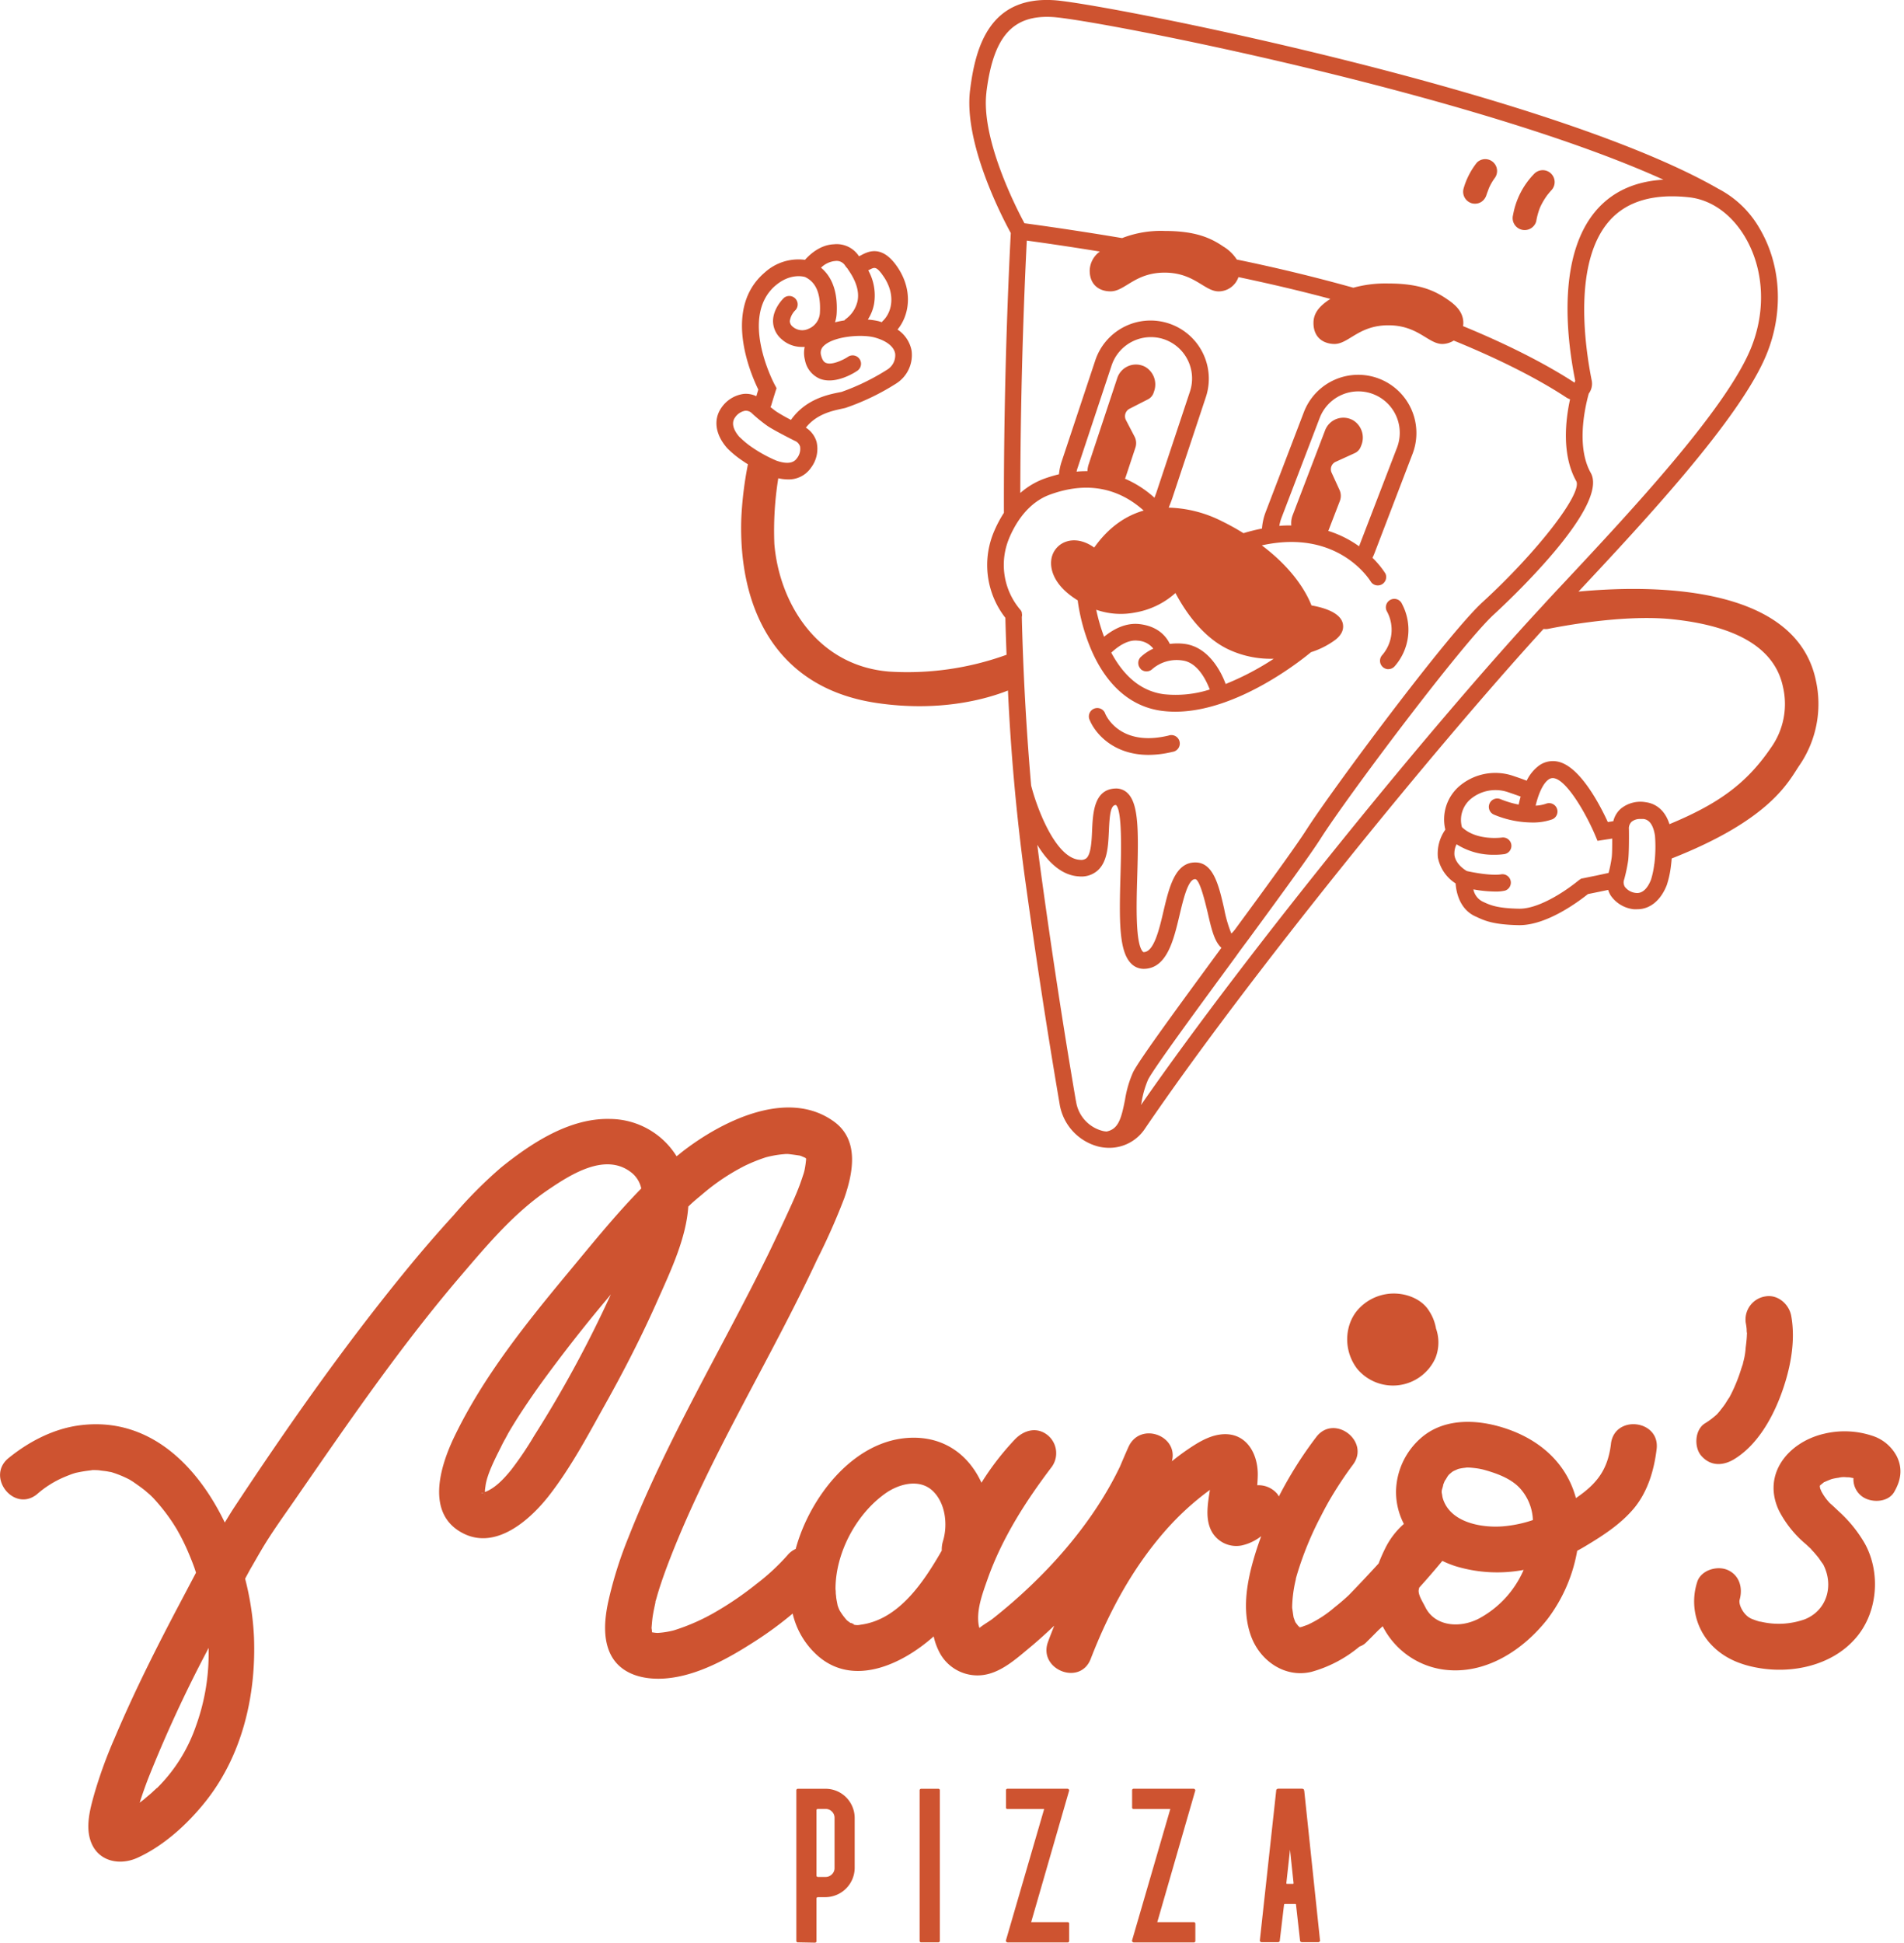 <?xml version="1.0" encoding="UTF-8"?> <svg xmlns="http://www.w3.org/2000/svg" fill="none" viewBox="0 0 603 615"> <g clip-path="url(#a)" fill="#CE5330"> <path d="M510.2 457.04c-1 8.2-4.42 12.63-11.1 17.18-3.28-12.14-13.03-19.67-24.9-22.83-8.2-2.19-17.57-2.04-24.26 3.88a23 23 0 0 0-7.81 16.57 22 22 0 0 0 2.48 10.56 25 25 0 0 0-6.04 8 48.23 48.23 0 0 0-1.95 4.5l-.36.4c-2.87 3.13-6.1 6.57-9.07 9.62l-.37.35a71.78 71.78 0 0 1-4.19 3.56 36.26 36.26 0 0 1-8.5 5.5c-.4.15-1.67.58-1.71.62l-.68.16h-.07l-.3-.24-.3-.27-.77-1.02c-.06-.11-.12-.22-.16-.34-.15-.37-.36-1.02-.44-1.18-.19-1.03-.3-2.03-.47-3.06v-.38a40.52 40.52 0 0 1 1.17-8.7v-.21l.34-1.2a104 104 0 0 1 7.7-18.77c.43-.86.89-1.7 1.33-2.55l.89-1.61a118.23 118.23 0 0 1 7.77-11.86c5.68-7.46-5.9-16.29-11.57-8.82-4.5 5.9-8.46 12.2-11.84 18.8-.14-.26-.29-.5-.45-.74a7.74 7.74 0 0 0-6.4-2.8c.09-1.14.16-2.29.17-3.44 0-7.12-4.12-13.82-12.19-12.58-3.72.57-7.13 2.73-10.18 4.81a78.42 78.42 0 0 0-4.83 3.61c2.17-8.14-10.08-12.69-13.77-4.49-.92 2.05-1.8 4.12-2.67 6.17-8.99 18.79-24.19 35.43-40.25 48.12-1.27 1-3.03 1.92-4.28 3 0-.13 0-.21-.1-.37-1.1-4.92 1.13-10.67 2.75-15.28 4.59-12.88 12-24.47 20.21-35.28a7.38 7.38 0 0 0-1.33-10.2c-3.44-2.67-7.45-1.47-10.2 1.33a86.31 86.31 0 0 0-10.67 13.8c-3.82-8.38-11.33-14.54-22.23-14.24-18.18.5-32.2 18.94-36.6 35.2a7.3 7.3 0 0 0-2.6 1.98 68.06 68.06 0 0 1-9.75 9.04c-4.1 3.29-8.43 6.26-12.97 8.89a64.97 64.97 0 0 1-13.2 5.84 26.42 26.42 0 0 1-5.08.83h-.16c-.59 0-1.18-.1-1.76-.2 0-.44-.05-.88-.14-1.32.12-1.34.2-2.67.42-4 .21-1.34.52-2.75.82-4.12v-.24c0-.12.08-.27.15-.5.27-.92.52-1.84.8-2.76 1.15-3.7 2.48-7.34 3.9-10.96 12.78-32.61 31.54-62.36 46.31-94.02 3.23-6.37 6.12-12.9 8.67-19.56 2.76-8 4.73-18.13-3.04-24-14.83-11.05-36.12-.13-48.4 9.45-.57.46-1.12.94-1.7 1.34a25 25 0 0 0-20.98-11.8c-12.83-.38-24.93 7.58-34.57 15.34a139.73 139.73 0 0 0-15.07 15.15 420.8 420.8 0 0 0-16.08 18.67c-19.12 23.46-36.73 48.57-53.41 73.82-1.03 1.56-1.99 3.17-2.97 4.77-9.02-18.66-24.46-33.62-46.06-30.76-8.28 1.1-16 5.16-22.38 10.32-7.32 5.87 1.6 17.34 8.92 11.52a31.94 31.94 0 0 1 9.05-5.62c.77-.32 1.55-.62 2.33-.9l.84-.26c1.58-.36 3.16-.62 4.76-.8l.62-.1h.28c.73 0 1.45 0 2.18.12.74.12 1.44.16 2.15.28l1.07.2h.14a33.26 33.26 0 0 1 6 2.44l1.02.64c1.25.87 2.5 1.74 3.68 2.67.53.44 1.04.9 1.56 1.33l.37.35s.73.7.84.83a60.22 60.22 0 0 1 6.35 8.13l1.06 1.7 1 1.8c.9 1.69 1.74 3.4 2.5 5.17.76 1.76 1.42 3.4 2.05 5.13.2.56.37 1.12.56 1.68l-4.72 8.95c-7.52 14.2-14.79 28.6-21.05 43.4a144.7 144.7 0 0 0-6.5 17.89c-1.34 4.78-2.85 10.41-.9 15.25 2.42 6 9.06 7.25 14.52 4.81 8.2-3.68 15.64-10.42 21.24-17.33 11.93-14.66 16.48-33.82 15.77-52.5a90.52 90.52 0 0 0-2.81-18.56c.69-1.26 1.33-2.51 2.06-3.75l.98-1.7a250.05 250.05 0 0 1 2.03-3.5c3.18-5.43 6.87-10.5 10.45-15.67 8.44-12.2 16.84-24.42 25.56-36.42 8.72-12 17.72-23.74 27.36-34.99 8.46-9.9 16.97-20 27.85-27.3 7.2-4.86 18.13-11.75 26.25-5.07a8.73 8.73 0 0 1 2.92 4.88c-8.1 8.26-15.5 17.42-22.76 26.17-13.55 16.3-27.19 33.21-36.44 52.4-4.56 9.47-9.22 24.63 2.94 30.67 10.43 5.18 21.17-4.44 27.17-12.18 6.82-8.78 12.24-19.01 17.64-28.69 6.1-10.9 11.8-22.01 16.82-33.42 4-8.95 8.88-19.3 9.52-29.23l.2-.18c1.34-1.33 2.83-2.53 4.28-3.74a67.62 67.62 0 0 1 13.46-9.01 55.27 55.27 0 0 1 5.96-2.44l.66-.22.96-.24c.96-.21 1.91-.41 2.87-.54.96-.14 1.59-.18 2.39-.26H249.6c1.2.13 2.38.3 3.58.48.2.04.38.1.56.16l1.26.54.29.24v.33c-.1 1.06-.24 2.12-.45 3.16-.13.65-.31 1.28-.54 1.9-.33 1.05-.7 2.08-1.08 3.13-.85 2.26-1.82 4.49-2.82 6.66a684.43 684.43 0 0 1-7.14 15.19c-14.66 29.86-32 58.49-44.2 89.48a127.45 127.45 0 0 0-6.5 20.78c-1.03 5-1.58 10.67.44 15.5 2.97 7.1 10.66 9 17.68 8.46 10.2-.79 20.08-6.4 28.49-11.81 4.14-2.65 8.1-5.57 11.87-8.73a25.44 25.44 0 0 0 8.16 13.54c11.2 9.6 26.4 2.67 36.5-6.32.34 1.6.88 3.13 1.6 4.59a13.56 13.56 0 0 0 14.5 7.57c5.51-.92 10.2-5.2 14.37-8.66 2.66-2.2 5.2-4.52 7.7-6.88-.64 1.69-1.33 3.37-1.94 5.06-3.3 8.75 10.12 14.2 13.5 5.44 5.63-14.54 13-28.33 23.27-40.16a87.47 87.47 0 0 1 14.48-13.33c-.61 4-1.45 8.45.13 12.25a8.9 8.9 0 0 0 9.92 5.34c2.26-.5 4.38-1.51 6.2-2.94a99.53 99.53 0 0 0-3.08 9.75c-1.82 7.17-2.74 14.92-.09 22.03 2.9 7.77 10.75 13.18 19.1 11.16a40.6 40.6 0 0 0 15.2-8 5.35 5.35 0 0 0 2-1.2c1.34-1.32 2.67-2.66 4-4l1.34-1.23a25.5 25.5 0 0 0 21.03 13.9c12.44.9 23.82-6.75 31.23-16.25a49.97 49.97 0 0 0 9.34-21.54c.9-.48 1.8-.98 2.66-1.51 5.6-3.35 11.18-6.97 15.38-12 4.36-5.33 6.3-12 7.12-18.67 1.12-9.32-13.34-11-14.47-1.68ZM41.15 468.48c1.13.7.37.22 0 0Zm8.56 97.48s-1.45 1.33-1.59 1.48c-.78.7-1.58 1.33-2.4 2.05-.48.4-.98.76-1.48 1.14.8-2.5 1.67-4.96 2.6-7.41a415.73 415.73 0 0 1 18.47-40.1l.77-1.48v2.18a67.26 67.26 0 0 1-4.06 22.66 51 51 0 0 1-12.31 19.55v-.07Zm103.2-93.45h.21c-.57.19-1.22.33-.21 0Zm.67.27v.06s-.34 1.5 0-.06Zm15.58-18.26a106.18 106.18 0 0 1-7.32 10.83c-2.3 2.83-5.03 5.73-8.26 6.96v-.3c0-.53.1-1.03.17-1.54.41-3.53 2.95-8.55 4.9-12.4.44-.92.91-1.83 1.4-2.67l.88-1.65c1.09-1.88 2.23-3.73 3.4-5.56 2.66-4.1 5.42-8.1 8.28-12a487.24 487.24 0 0 1 19.4-24.7l1.44-1.73a371.83 371.83 0 0 1-24.29 44.76Zm83.81-88.65c-.37-.08-.57-.1 0 0Zm2.67 1.24c.12.1.25.19.39.26-.11 0-.26-.11-.38-.26h-.01ZM208.3 516.98c1.03 0 .32 0 0 0Zm64.24-2.67c-.83.2-1.69.15-2.5-.13 1.26.28-.72-.58-.64-.4-.36-.24-.72-.5-1.06-.78l-.13-.1-.07-.08a19.05 19.05 0 0 1-2.21-3 11 11 0 0 1-.37-.83l-.27-.73c-.16-.87-.35-1.71-.47-2.58 0-.44-.1-.86-.13-1.33 0-.15 0-.9-.08-1.2-.07-11.3 6.35-23.64 15.68-30.33 4.26-3.07 10.9-4.92 15.16-.82 4 3.87 4.77 10.67 3.2 15.82-.3.97-.43 1.99-.39 3l-.1.2c-5.6 9.68-13.43 21.68-25.6 23.29h-.02Zm111.28-48.64v-.24l.01.24h-.01Zm26.57 33.87c.07-.28.12-.55 0 0Zm-.14 14.12c.2.36.26.38 0 0Zm1.33 1.48c-.36-.04-.44-.22.03 0h-.03Zm47.03-48c.12-.16.25-.31.4-.46l.8-.68c.2-.14.4-.27.62-.38l1.15-.52.25-.1c.71-.17 1.44-.3 2.16-.37l.52-.08h.42c.77.03 1.55.1 2.31.2 1.12.13 2.21.35 3.28.67 3.83 1.1 8 2.66 10.77 5.6a15.84 15.84 0 0 1 4.18 10.16 39.74 39.74 0 0 1-9.7 2c-6.9.49-16.6-1.34-18.84-8.92-.17-.54-.18-1.18-.34-1.72v-.62c.15-.8.99-3.1.12-1.06l.9-2.22c.02.19.71-1.12 1.02-1.54l-.02.04Zm-7.23 41.56c-.7-1.43-2.1-3.5-2.1-5.14.03-.34.1-.67.2-1 2.51-2.77 4.95-5.6 7.32-8.46 1.48.72 3 1.33 4.58 1.8 6.87 2.02 14.12 2.38 21.16 1.06a31.92 31.92 0 0 1-14.2 15.42c-6.08 3.14-13.94 2.46-16.96-3.68ZM547.66 442.4c-.54.71-.95 1.52-1.46 2.24-.5.72-1.02 1.34-1.57 2.07-.27.32-.56.63-.83.96a25.1 25.1 0 0 1-3.74 2.84c-3.31 1.95-3.62 7.48-1.34 10.23 2.83 3.33 6.67 3.36 10.23 1.33 7.33-4.32 12.17-12.76 15.07-20.52 2.89-7.76 4.76-16.75 3.26-25.01-.68-3.75-4.32-6.9-8.26-6.15a7.41 7.41 0 0 0-6.15 8.27c.13.7.23 1.33.3 2.1 0 .36 0 .74.07 1.11.08.37 0 .48 0 .56 0 1.33-.34 3.87-.38 4.15a22 22 0 0 1-.99 5.33c.73-1.8-.23.73-.4 1.33a51.5 51.5 0 0 1-3.23 8.07l-.58 1.1Zm5.58-20.8v.76-.76ZM590.64 488.7a42.03 42.03 0 0 0-8.34-10.31c-.9-.85-1.8-1.73-2.75-2.53l-.47-.52a16.64 16.64 0 0 1-2.3-3.35c0-.08-.35-.81-.43-1.04v.1c.13.4.1.23 0-.51v.16c0-.36-.12-1.34 0-.51v.2c.08-.13.17-.25.27-.36.2-.13.98-.8 1.13-.9h.1c.65-.31 1.34-.58 1.94-.82l.28-.1c.7-.19 1.43-.33 2.16-.42.83-.21 1.7-.27 2.55-.16.48 0 .96 0 1.44.13l.78.14a6.67 6.67 0 0 0 2.67 5.76c2.81 2.14 8.21 2.04 10.2-1.34 2.13-3.66 2.78-7.26.9-11.21a13.32 13.32 0 0 0-8-6.67 27.82 27.82 0 0 0-15.27-.54c-11.11 2.66-19.56 12.72-14.1 24.3a34.54 34.54 0 0 0 8.59 10.67l1.67 1.56v.08l.8.85c.54.62 1.06 1.23 1.56 1.87.2.28 1.1 1.64 1.33 1.87 3.53 6.66 1.33 14.66-5.79 17.5a24.55 24.55 0 0 1-13.68.8l-.46-.08h-.12c-.67-.18-1.32-.4-1.96-.65-.95-.3-1.8-.84-2.48-1.56-1.22-1.24-2.27-3.47-1.91-4.73 1.08-3.8-.1-7.9-4-9.48-3.36-1.34-8.39.22-9.48 4a20 20 0 0 0 3.92 19.1c4.1 4.7 9.56 6.98 15.6 8 10.67 1.84 22.95-.77 30.4-9.1 7.3-8.02 8.35-20.87 3.25-30.2Zm-14.3-17.79v.05-.05Z"></path> <path d="M429.89 433.38a14.75 14.75 0 0 0 24.69-3.44 13.33 13.33 0 0 0 .16-9.54c0-.14 0-.3-.07-.45a14.37 14.37 0 0 0-2.03-4.9c-2.66-4.4-8.68-6.2-13.56-5.4a15.19 15.19 0 0 0-9.62 5.65 14.09 14.09 0 0 0-1.9 3.5 15.32 15.32 0 0 0 2.33 14.58ZM252.73 614.85a.47.47 0 0 1-.53-.53v-47.53a.47.47 0 0 1 .13-.4.49.49 0 0 1 .4-.15h8.7a9.2 9.2 0 0 1 8.51 5.64c.49 1.14.74 2.36.74 3.6v15.88a9.33 9.33 0 0 1-9.28 9.19h-2.3a.47.47 0 0 0-.53.53v13.33c.01.08 0 .15-.02.22a.47.47 0 0 1-.3.3.48.48 0 0 1-.21.02l-5.31-.1Zm8.68-20.7a2.78 2.78 0 0 0 2.05-.83 2.67 2.67 0 0 0 .84-2v-15.84a2.73 2.73 0 0 0-.84-2.04 2.81 2.81 0 0 0-2.05-.83h-2.3a.47.47 0 0 0-.54.54v20.46a.47.47 0 0 0 .53.54h2.3ZM297.65 566.79v47.53a.49.49 0 0 1-.14.4.46.46 0 0 1-.18.11c-.07.02-.14.03-.21.02h-5.34a.47.47 0 0 1-.53-.53v-47.53a.47.47 0 0 1 .13-.4.49.49 0 0 1 .4-.15h5.34a.47.47 0 0 1 .4.14c.05.05.09.12.11.19.02.07.03.14.02.22ZM338.6 609.01v5.34a.47.47 0 0 1-.3.51.46.46 0 0 1-.23.02h-18.94a.57.57 0 0 1-.44-.23.4.4 0 0 1-.1-.45l12.1-41.56h-11.56a.47.47 0 0 1-.52-.31.46.46 0 0 1-.01-.22v-5.34a.47.47 0 0 1 .13-.4.5.5 0 0 1 .18-.12.49.49 0 0 1 .22-.02h18.94a.49.49 0 0 1 .42.23c.05.05.1.13.1.2.02.09.01.17-.02.25l-12 41.56h11.56a.47.47 0 0 1 .37.15.47.47 0 0 1 .1.4ZM378.57 609.01v5.34a.47.47 0 0 1-.32.51.46.46 0 0 1-.22.02h-18.96a.6.6 0 0 1-.44-.23.41.41 0 0 1-.09-.45l12.1-41.56h-11.57a.47.47 0 0 1-.51-.31.47.47 0 0 1-.02-.22v-5.34a.49.49 0 0 1 .32-.52.49.49 0 0 1 .21-.02h18.96a.54.54 0 0 1 .42.23c.05.06.08.13.1.21 0 .08 0 .16-.04.24l-12 41.56h11.58a.47.47 0 0 1 .47.34c.01.06.02.14 0 .2ZM418.03 614.03c.05.14.05.3 0 .44l-.2.24a.87.87 0 0 1-.42.1h-4.96a.97.97 0 0 1-.44-.1l-.2-.14a.97.97 0 0 1-.1-.44l-1.26-11.22c0-.14-.08-.2-.24-.2h-3.31c-.1 0-.18.06-.24.2l-1.33 11.22v.22l-.1.22-.14.14c-.14.05-.3.1-.44.1h-5c-.15-.01-.3-.05-.44-.1l-.19-.24c-.03-.15-.03-.3 0-.44l5.15-47.15a.59.59 0 0 1 .14-.43l.15-.14c.14-.07.29-.1.44-.1h7.39c.15 0 .3.03.44.1l.2.14c.03.07.05.14.06.22.01.07.04.14.07.21l4.97 47.15Zm-8.56-17.68c.14 0 .2-.08.2-.26l-1.12-10.58c0-.1 0-.1 0 0l-1.16 10.58c0 .18.08.26.24.26h1.84ZM439.7 211.82a2.65 2.65 0 0 0 1.93-.84 17.48 17.48 0 0 0 2.39-19.8 2.65 2.65 0 0 0-3.68-1.3 2.67 2.67 0 0 0-1.04 3.76 12.23 12.23 0 0 1-1.55 13.73 2.67 2.67 0 0 0 1.95 4.47v-.02ZM363.75 238.96c2.54-.02 5.07-.34 7.54-.95a2.67 2.67 0 1 0-1.23-5.16c-15.64 3.73-20-6.67-20.13-7.19a2.67 2.67 0 0 0-4.98 1.88c1.66 4.42 7.51 11.42 18.8 11.42ZM481.88 72.7a3.8 3.8 0 0 0 4.64-2.62c.25-1.5.65-2.96 1.2-4.37a22.07 22.07 0 0 1 2.35-4c.36-.44.72-.88 1.12-1.34a3.77 3.77 0 1 0-5.33-5.33 24.85 24.85 0 0 0-6.67 13.01 3.78 3.78 0 0 0 2.7 4.65ZM466.14 64.35a3.81 3.81 0 0 0 2.9-.38 4 4 0 0 0 1.72-2.25c.23-.7.5-1.33.76-2.1a16.9 16.9 0 0 1 1.8-3.17 3.75 3.75 0 0 0-5.56-5.01 23.52 23.52 0 0 0-4.25 8.28 3.79 3.79 0 0 0 2.63 4.63Z"></path> <path d="M575.08 215.37c-6.46-30.84-53.16-30.17-75.17-28.1 20.47-21.87 51.12-54.66 59.48-74.91 5.55-13.4 4.76-28.36-2.1-40a32.13 32.13 0 0 0-13.03-12.57C490.16 28.7 348.7.99 333.89.07c-20.38-1.34-24.96 14.56-26.67 28.49-2.1 16.87 10.45 40.76 12.9 45.21-.31 5.83-2.3 43.7-2.18 88.56a39.15 39.15 0 0 0-3.14 5.95 27.11 27.11 0 0 0 3.6 27.29c.1 3.97.23 7.87.38 11.7a92.39 92.39 0 0 1-37.04 5.33c-22.96-1.76-34.97-21.8-36.5-40.44-.28-6.95.14-13.9 1.24-20.76.98.22 1.99.34 3 .36a8.56 8.56 0 0 0 7.38-3.72 9.87 9.87 0 0 0 1.76-8.14 8 8 0 0 0-3.4-4.53c3.42-4.35 8.48-5.33 11.32-5.97.48-.1.9-.19 1.24-.28a74.93 74.93 0 0 0 16.08-7.74 10.66 10.66 0 0 0 4.84-10.4 10.28 10.28 0 0 0-4.45-6.66c4-4.83 5.02-13.16-.7-20.72-4.63-6.1-8.82-3.88-10.83-2.81l-.66.33-.12-.16a8.4 8.4 0 0 0-7.86-3.63c-4.24.17-7.5 3.08-9.14 4.92a15.87 15.87 0 0 0-12.73 4c-13.45 11.44-4.45 32.16-2.05 37.07l-.63 2.1a7.61 7.61 0 0 0-4-.73 10.17 10.17 0 0 0-7.12 4.47c-2.56 3.74-1.84 8.52 1.96 12.77 1.5 1.5 3.13 2.83 4.9 4 .43.3.98.67 1.6 1.04a115.39 115.39 0 0 0-2.09 16.95c-.98 27.09 9.75 53.86 43.19 58.66 19.84 2.87 34.58-1.33 41.25-4a671.4 671.4 0 0 0 5.2 58.08c3.48 25.33 7.23 49.76 11.13 72.6a16.64 16.64 0 0 0 12.63 13.76c1.04.22 2.1.33 3.16.33a13.52 13.52 0 0 0 11.33-6.16c32.24-47.32 91.1-119.7 126.17-158.1.45.06.9.06 1.34 0 .16 0 22.48-4.8 39.3-3.08 20.82 2.15 32.66 9.33 35.19 21.43a23.8 23.8 0 0 1-3.72 19.13c-7.8 11.5-16.81 17.92-32.23 24.32-1.69-5.33-5.33-6.67-7.52-6.95a9.8 9.8 0 0 0-8 2.15 7.73 7.73 0 0 0-2.26 3.86l-1.74.27c-2.45-5.33-8.8-17.65-15.8-19.12a7.5 7.5 0 0 0-5.9 1.18 12.97 12.97 0 0 0-4 4.85 88.36 88.36 0 0 0-4.07-1.45 17.58 17.58 0 0 0-17.16 3.1 13.88 13.88 0 0 0-4.53 13.85 13.14 13.14 0 0 0-2.36 8.8 12.62 12.62 0 0 0 5.61 8.22c.19 2.66 1.2 8.08 6.19 10.4l.32.14c2.53 1.19 5.33 2.52 13.5 2.67h.25c8.47 0 18.18-7.07 21.66-9.84l3.33-.68 3.07-.64c.2.65.48 1.26.84 1.83a10.2 10.2 0 0 0 7.24 4.29c.38.02.76.02 1.15 0 4 0 7.42-2.77 9.33-7.64.65-2 1.1-4.07 1.33-6.17.08-.63.16-1.34.23-2.26 31.3-12.3 36.96-24.29 40.35-29.33a34.36 34.36 0 0 0 5.3-27.05ZM279.34 86.84c4.42 5.82 3.4 11.9.1 14.9l-.16.25-.96-.3c-1.15-.27-2.31-.45-3.48-.53a13.58 13.58 0 0 0 1.97-4.9 16.4 16.4 0 0 0-1.83-10.68l.24-.12c1.7-.89 2.22-1.16 4.12 1.35v.03Zm-15.04-4.18a3.19 3.19 0 0 1 3.44 1.55c.2.27.46.57.72.87l.1.2c2.57 3.61 3.6 6.94 3.05 9.9a9.62 9.62 0 0 1-3.67 5.75c-.2.14-.38.32-.54.5-1 .15-1.98.35-2.95.6.3-.92.48-1.88.53-2.85.35-6.58-1.33-11.4-4.96-14.44a7.42 7.42 0 0 1 4.28-2.1v.02Zm-18.66 7.7c4.56-3.88 8.68-2.86 9.33-2.67 2.25 1.1 5.1 3.5 4.7 11.21a5.8 5.8 0 0 1-3.66 5.2 4.6 4.6 0 0 1-4.95-.68 2.38 2.38 0 0 1-.93-1.74 6.1 6.1 0 0 1 1.84-3.56 2.67 2.67 0 0 0-3.68-3.84c-.36.34-3.5 3.45-3.47 7.44a7.6 7.6 0 0 0 2.67 5.62 9.53 9.53 0 0 0 6.48 2.48h.88a8.65 8.65 0 0 0 .07 4.08 8 8 0 0 0 4.82 6.03c5.04 1.9 11.24-2.15 11.92-2.67a2.66 2.66 0 0 0-2.97-4.4c-1.47 1-5.12 2.8-7.05 2.04-.27-.1-1.1-.4-1.58-2.34a2.9 2.9 0 0 1 .83-3.07c3.08-3.03 11.92-3.77 16.07-2.67 3.77 1.02 6.16 2.88 6.54 5.12a5.33 5.33 0 0 1-2.6 5.12 71.04 71.04 0 0 1-14.38 7l-1.02.2c-3.45.71-10.4 2.15-15 8.66a57.13 57.13 0 0 1-4.5-2.55c-.83-.57-1.34-1-2-1.52.1-.16.18-.34.25-.52.79-2.67 1.33-4.33 1.33-4.36l.36-1.1-.54-1c-.15-.23-11.51-21.56.26-31.54l-.02.03Zm-11.35 48.08c-1.23-1.34-3.07-4-1.55-6.22a4.97 4.97 0 0 1 3.27-2.2h.27a2.8 2.8 0 0 1 1.97.92 49.03 49.03 0 0 0 4.7 3.82c2.05 1.42 8 4.4 8.71 4.76a2.88 2.88 0 0 1 1.72 1.82 4.75 4.75 0 0 1-1.01 3.75c-1.1 1.59-3.25 1.84-6.43.75a43.54 43.54 0 0 1-7.73-4.22c-1.4-.94-2.7-2.02-3.9-3.21l-.02.03Zm78.1-109.2c2.2-17.73 8.3-24.63 21.08-23.84 13.52.84 132.5 23.92 193.33 51.48-8.66.5-15.6 3.53-20.68 9.05-12.82 13.96-10.22 39.85-7.25 54.57 0 .18-.12.38-.21.63-5.95-3.9-17.27-10.48-35.32-17.9.06-.31.1-.64.1-.97 0-3.62-2.6-5.85-5.18-7.58-3.9-2.67-8.76-4.94-18.53-4.94-3.76-.1-7.5.35-11.12 1.34a543.38 543.38 0 0 0-36.91-8.92 13.14 13.14 0 0 0-4.27-4.12c-3.9-2.67-8.76-4.93-18.53-4.93-4.62-.18-9.22.59-13.53 2.26a1007.34 1007.34 0 0 0-30.92-4.7c-2.8-5.16-13.84-26.91-12.04-41.46l-.03.03Zm7.2 141.14c3.77-8.86 9.04-12.37 12.8-13.76 13.75-5.08 23.48-.69 29.82 5-5.43 1.55-10.92 5.02-15.67 11.71-3.01-2.17-6.3-2.84-9.1-1.8a6.97 6.97 0 0 0-4.53 6c-.2 2.07.2 7.44 8.34 12.48h.08v.21a60.14 60.14 0 0 0 4.5 16c4.92 11.06 12.56 17.55 22.12 18.8 1.41.18 2.84.27 4.26.27 19.49 0 39.8-16.19 42.98-18.84a26.28 26.28 0 0 0 7.7-3.9c2.6-2.03 2.68-4 2.34-5.34-.92-3.36-6.02-4.88-9.88-5.56-1.33-3.39-5.16-11.05-15.73-19.01 24.1-5.34 34.15 10.86 34.59 11.6a2.66 2.66 0 0 0 4.57-2.66 28.28 28.28 0 0 0-4.12-5.01c.22-.43.42-.88.6-1.33l12.1-31.58a18.43 18.43 0 0 0-34.43-13.17l-12.08 31.57a18.4 18.4 0 0 0-1.18 5.26c-1.98.38-3.93.87-5.86 1.46a77.61 77.61 0 0 0-6.94-3.84 39.54 39.54 0 0 0-16.74-4.25c.46-1.13.92-2.33 1.08-2.81l10.66-32.1a18.43 18.43 0 0 0-11.62-23.36 18.45 18.45 0 0 0-23.36 11.62l-10.67 32.09c-.43 1.3-.71 2.64-.84 4-1.64.4-3.26.89-4.85 1.47a23.88 23.88 0 0 0-7.4 4.46c.06-38.28 1.57-70.4 2.06-79.9 4.12.56 12.43 1.73 23.14 3.47a7.64 7.64 0 0 0-3.22 6c0 4.63 3.12 6.6 6.6 6.6 4.6 0 7.68-5.93 17.12-5.93 9.44 0 12.6 5.94 17.14 5.94a6.67 6.67 0 0 0 6.25-4.52c9.8 2.06 19.7 4.37 29.1 6.9-3.06 2-5.34 4.18-5.34 7.6 0 4.64 3.12 6.6 6.6 6.67 4.59 0 7.68-5.92 17.12-5.92 9.44 0 12.6 5.92 17.12 5.92a7.07 7.07 0 0 0 3.58-1.08c18.53 7.55 29.91 14.21 35.68 18.03.37.23.76.42 1.16.56-1.48 6.77-2.66 17.61 1.95 25.88 2.12 3.78-12.28 22.4-29.61 38.28-11.18 10.2-48 59.84-55.81 72.06-3.34 5.24-12.66 18.03-22.47 31.37a9.5 9.5 0 0 1-1.33 1.52 40.15 40.15 0 0 1-2.26-7.76c-1.64-7.18-3.34-14.66-9.02-14.74h-.18c-6.37 0-8.25 7.88-10.05 15.5-1.33 5.75-3.05 12.88-6.24 12.88-.08 0-.13 0-.27-.13-2.41-2.5-2.05-14.95-1.78-24 .41-13.9.48-22.66-2.99-26.12a5.13 5.13 0 0 0-3.77-1.54c-6.94.14-7.28 7.7-7.54 13.22-.14 3.33-.33 7.5-1.78 8.83a2.66 2.66 0 0 1-2.06.53c-8-.41-14-17.57-15.47-23.56a862.37 862.37 0 0 1-2.95-53.33c.1-.4.1-.81 0-1.21v-.24c-.1-.28-.25-.55-.44-.78a21.86 21.86 0 0 1-3.56-22.7l-.03.02Zm41.63 41.38a2.67 2.67 0 0 0 3.75 0 11.84 11.84 0 0 1 9.58-2.67c5.34.72 8 7.7 8.59 9.17-4.68 1.5-9.61 2.01-14.5 1.5-8.17-1.06-13.33-6.9-16.7-13.16 2.08-1.94 5.23-4.2 8.39-3.8a6.67 6.67 0 0 1 4.92 2.53 14.98 14.98 0 0 0-4 2.67 2.67 2.67 0 0 0 0 3.73l-.03.03Zm26.95 4.78c-.76-2.13-4.55-11.56-12.9-12.7a18 18 0 0 0-4.78 0c-1.1-2.3-3.64-5.55-9.51-6.27-4.36-.53-8.28 1.52-11.32 4a59.61 59.61 0 0 1-2.48-8.55c3.91 1.36 8.1 1.67 12.17.9 4.81-.8 9.3-2.94 12.92-6.2 2.59 4.9 8 13.49 16.36 17.65a31.47 31.47 0 0 0 14.2 3.17h.56a87.37 87.37 0 0 1-15.2 7.97l-.02.03Zm-22-60.44-.55 1.46a33.63 33.63 0 0 0-9.33-6.02c0-.12.1-.21.14-.32l3.16-9.54a4.48 4.48 0 0 0-.26-3.44l-2.78-5.34a2.67 2.67 0 0 1 1.14-3.49l5.89-3.01a3.61 3.61 0 0 0 1.77-2.07l.16-.48a6.46 6.46 0 0 0-2.78-7.7 6.23 6.23 0 0 0-8.88 3.49L344.78 147c-.23.7-.36 1.42-.37 2.15a33.2 33.2 0 0 0-3.46.14c.1-.45.22-.9.38-1.33l10.66-32.1a13.12 13.12 0 0 1 16.56-8.5 13.12 13.12 0 0 1 8.32 16.56l-10.7 32.17Zm64.25 16.83a34.38 34.38 0 0 0-9.75-4.87s0-.1.07-.16l3.6-9.33a4.5 4.5 0 0 0-.1-3.45l-2.53-5.52a2.58 2.58 0 0 1 1.34-3.43l6.04-2.75c.85-.4 1.51-1.1 1.85-1.98l.19-.47a6.44 6.44 0 0 0-2.44-7.83 6.2 6.2 0 0 0-9.03 3.08l-10.3 26.94a7.01 7.01 0 0 0-.4 3.17c-1.23 0-2.49 0-3.8.15.15-.89.38-1.75.7-2.59l12.08-31.57a13.1 13.1 0 1 1 24.5 9.37l-12.02 31.24ZM340.74 348.5c-3.9-22.79-7.64-47.16-11.1-72.43-.39-2.83-.76-5.72-1.13-8.65 3.24 5.33 7.62 9.72 13.24 10.01a7.77 7.77 0 0 0 5.91-1.9c3.1-2.82 3.3-7.75 3.53-12.54.24-5.6.64-8.1 2.2-8.18 2.07 1.54 1.68 15.01 1.47 22.24-.44 14.8-.43 24 3.3 27.88a5.55 5.55 0 0 0 4 1.76c7.38 0 9.51-9.02 11.4-16.98 1.15-4.82 2.67-11.42 4.93-11.42 1.53 0 3.34 8 4 10.66 1.14 5.02 2.12 9.16 4.34 11.07-13.42 18.28-26.06 35.48-28 39.43a34.73 34.73 0 0 0-2.53 8.65c-1.17 5.9-2.05 9.33-5.85 10.08-.4-.03-.8-.08-1.19-.17a11.36 11.36 0 0 1-8.5-9.54l-.02.03Zm20.64 1.24c0-.21.1-.43.13-.64a30.32 30.32 0 0 1 2.08-7.32c1.78-3.57 15.62-22.4 27.82-39.01 1.33-1.9 2.77-3.79 4.14-5.64 10.16-13.84 19.22-26.24 22.67-31.64 8.47-13.34 44.82-61.76 54.92-71.01 3.77-3.46 36.65-34.04 30.66-44.78-4.49-8-2.08-19.85-.64-25.1a5.25 5.25 0 0 0 .94-4.15c-2.2-10.97-6.03-37.9 5.9-50.88 5.5-5.97 13.92-8.36 25.06-7.1 6.96.8 13.33 5.34 17.64 12.62 6.01 10.21 6.66 23.4 1.77 35.27-8 19.44-38.57 52.08-58.77 73.68-2.67 2.84-5.16 5.5-7.43 8-33.6 36.17-92.82 108.66-126.86 157.67l-.03.03Zm143.78-72.5-3.76.77-.64.12-.77.53c-5.16 4.21-13.15 9.1-18.9 8.99-6.96-.12-9.2-1.16-11.34-2.16l-.33-.16a5.48 5.48 0 0 1-2.79-3.79c2.29.42 4.6.65 6.92.68 1.05.03 2.1-.07 3.12-.3a2.66 2.66 0 0 0-1.32-5.14s-3.04.63-10.8-1.05c-.81-.48-3.5-2.23-3.92-5-.1-1.2.12-2.4.67-3.47a21.64 21.64 0 0 0 12 3.32c1.04.01 2.08-.06 3.12-.2a2.67 2.67 0 0 0 2.22-3.01 2.67 2.67 0 0 0-3.02-2.24c-.08 0-8 1.12-12.62-3.3a8.65 8.65 0 0 1 2.76-8.89 12.3 12.3 0 0 1 12-2.12c1.49.5 2.82.97 3.83 1.34-.3 1.06-.5 1.96-.63 2.53-2-.38-3.95-.97-5.83-1.75a2.66 2.66 0 0 0-2.02 4.92 31.67 31.67 0 0 0 11.93 2.5c2.23.07 4.46-.27 6.56-1a2.66 2.66 0 0 0-2-4.93c-1.05.35-2.15.56-3.26.6.56-2.45 1.94-6.8 4.13-8.3a2.21 2.21 0 0 1 1.81-.36c4 .82 9.91 10.97 12.86 17.9l.8 1.9 2.05-.32 2.6-.4c0 2.3 0 5.08-.2 6.26-.23 1.56-.55 3.1-.95 4.62l-4.28.92Zm18.75-3.74a26.75 26.75 0 0 1-1.03 4.95c-.66 1.72-2.17 4.54-4.81 4.21a5 5 0 0 1-3.45-1.9 2.68 2.68 0 0 1-.23-2.4c.53-1.95.95-3.93 1.25-5.93.32-2.48.26-9.14.24-9.94a2.9 2.9 0 0 1 .86-2.36c.8-.63 1.8-.94 2.81-.88.33-.02.65-.02.97 0 1.92.24 3.12 2.05 3.62 5.33.23 2.97.16 5.94-.2 8.9l-.03.02Z"></path> </g> <defs> <clipPath id="a"> <path fill="#fff" d="M0 0h602v614.85H0z"></path> </clipPath> </defs> </svg> 